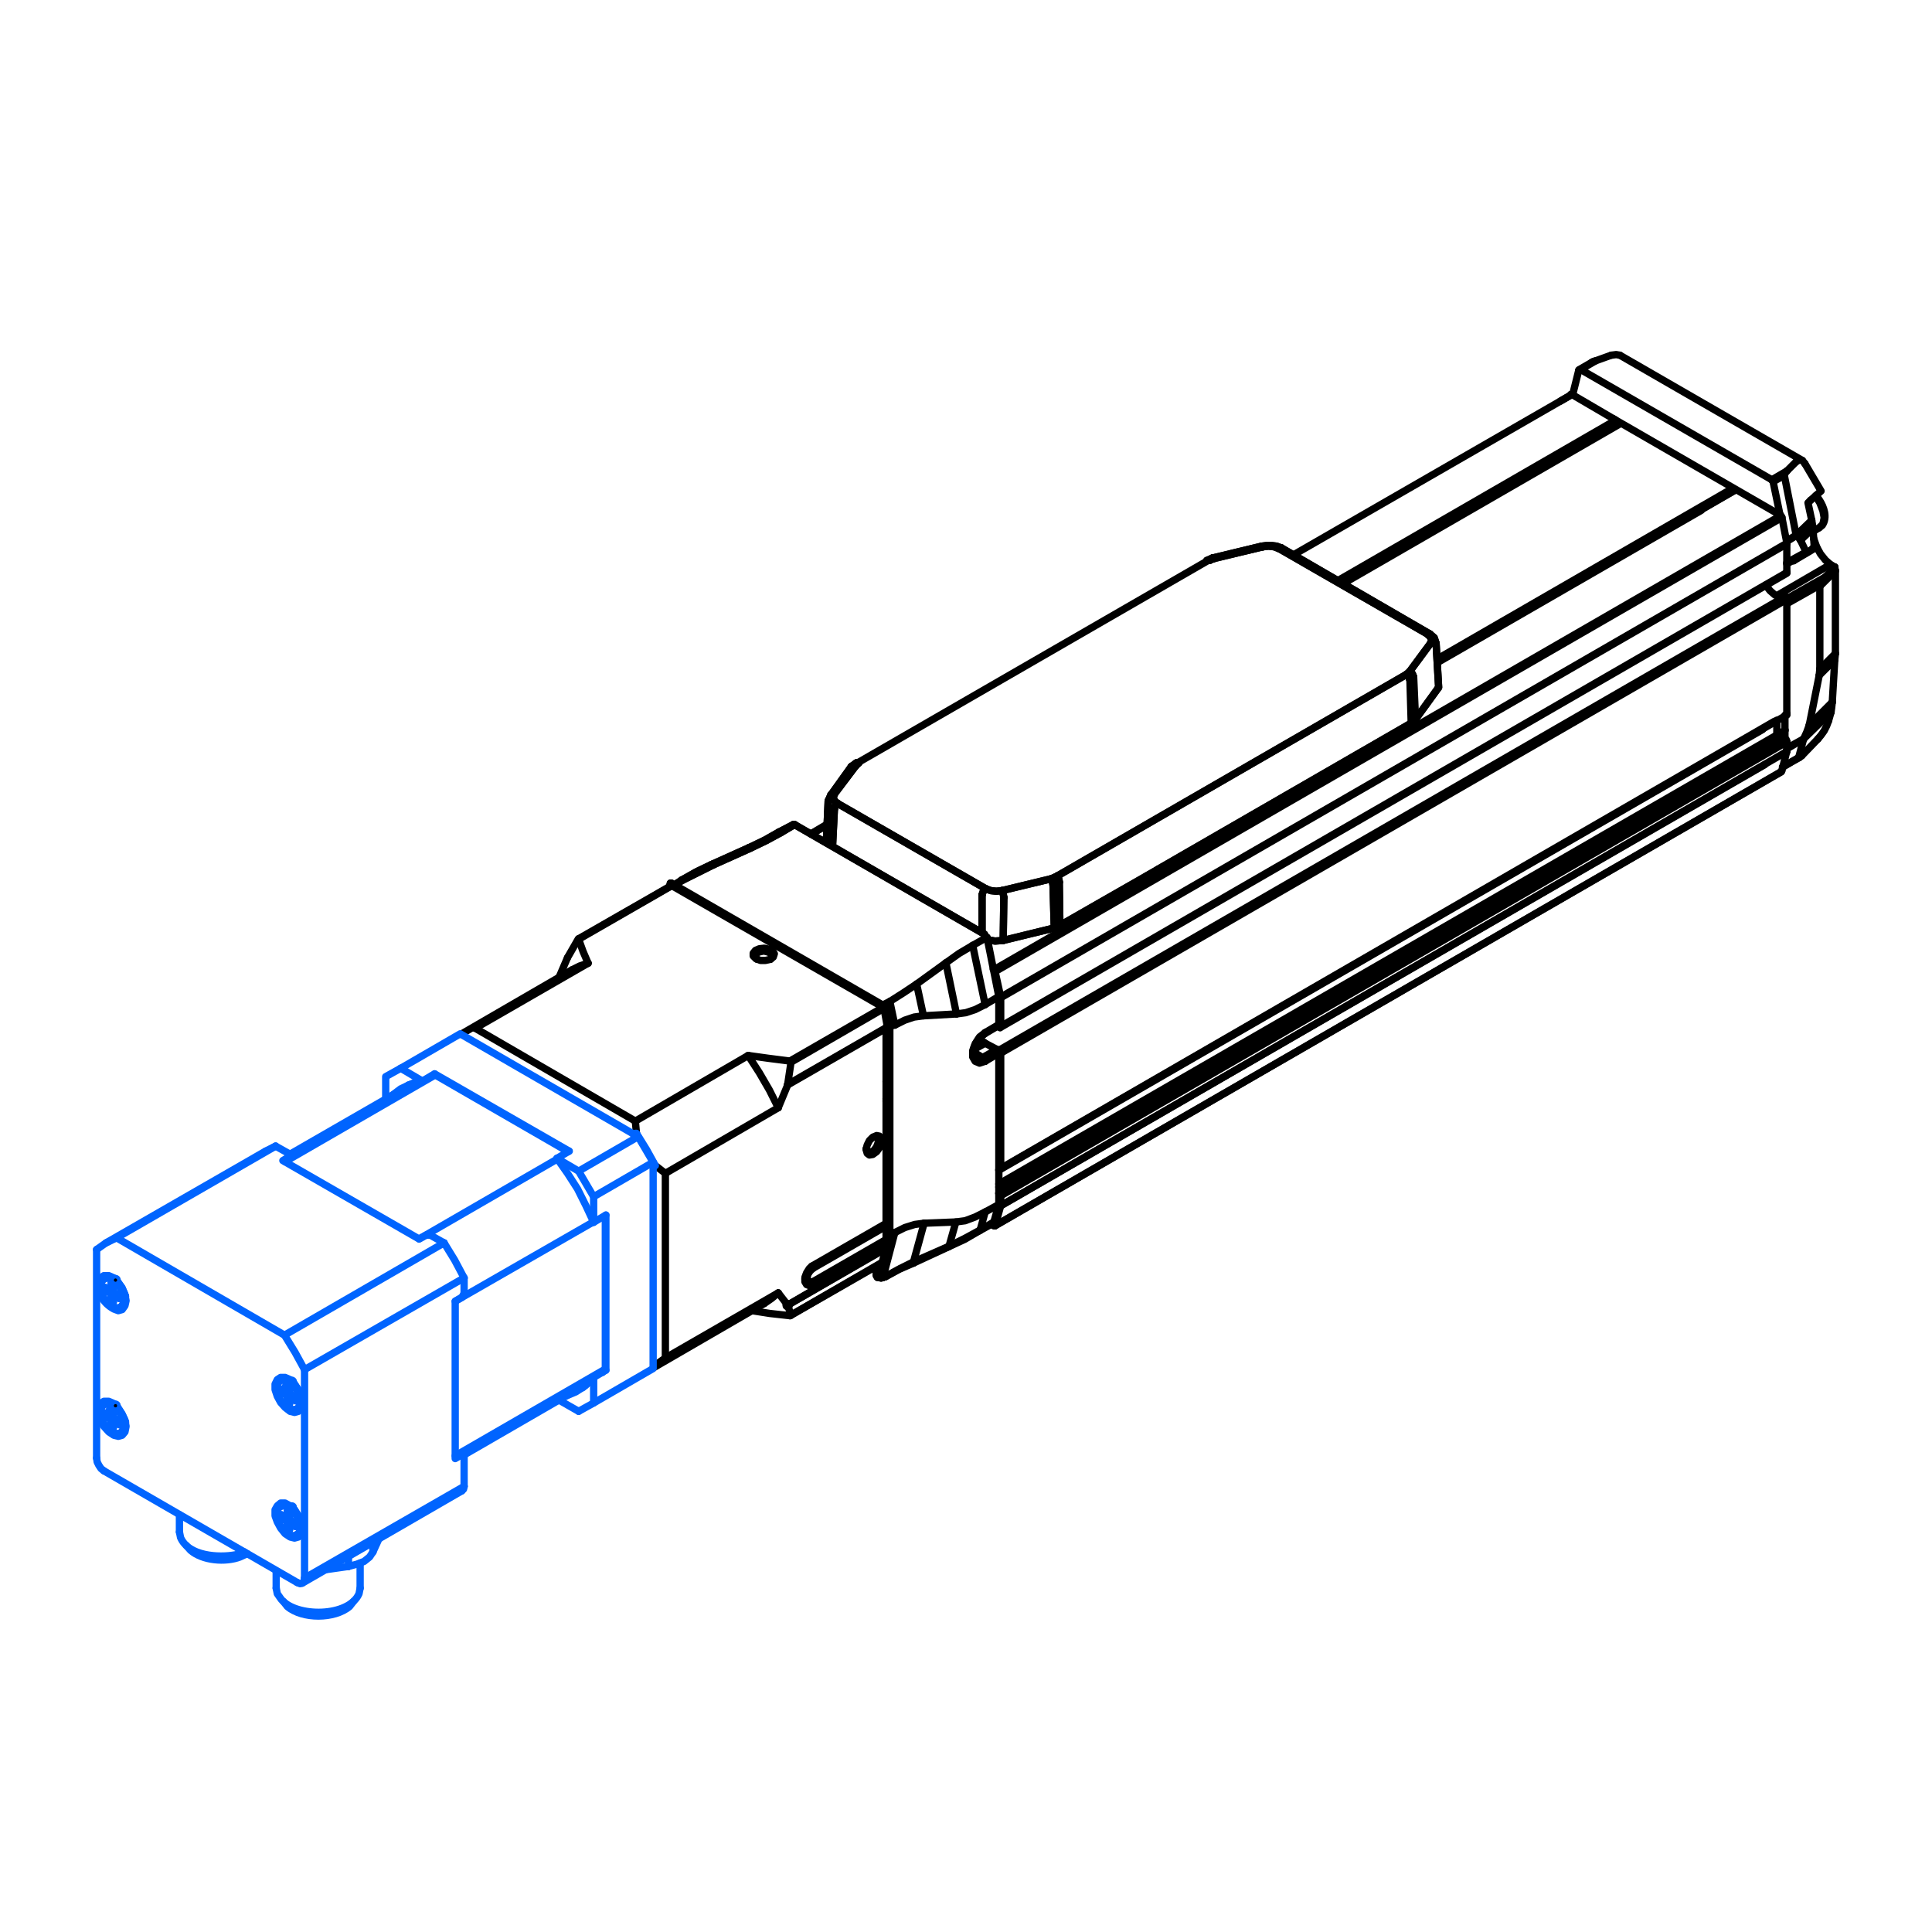 <?xml version="1.0" encoding="UTF-8"?>
<!DOCTYPE svg PUBLIC "-//W3C//DTD SVG 1.1//EN" "http://www.w3.org/Graphics/SVG/1.1/DTD/svg11.dtd">
<!-- Creator: CorelDRAW 2017 -->
<svg xmlns="http://www.w3.org/2000/svg" xml:space="preserve" width="400px" height="400px" version="1.1" style="shape-rendering:geometricPrecision; text-rendering:geometricPrecision; image-rendering:optimizeQuality; fill-rule:evenodd; clip-rule:evenodd"
viewBox="0 0 400000 400000"
 xmlns:xlink="http://www.w3.org/1999/xlink">
 <defs>
  <style type="text/css">
   <![CDATA[
    .str1 {stroke:black;stroke-width:1512}
    .str3 {stroke:#0064FF;stroke-width:1512}
    .str0 {stroke:black;stroke-width:1512;stroke-linecap:round;stroke-linejoin:round}
    .str2 {stroke:#0064FF;stroke-width:1512;stroke-linecap:round;stroke-linejoin:round}
    .str4 {stroke:#1469B9;stroke-width:1512;stroke-linecap:round;stroke-linejoin:round}
    .fil0 {fill:none}
    .fil1 {fill:none;fill-rule:nonzero}
    .fil2 {fill:black;fill-rule:nonzero}
   ]]>
  </style>
 </defs>
 <g id="Layer_x0020_1">
  <rect class="fil0" x="-1" y="-3" width="400002" height="400000"/>
  <line class="fil1 str0" x1="135225" y1="283220" x2="158247" y2= "269867" />
  <line class="fil1 str0" x1="95397" y1="214154" x2="118419" y2= "200801" />
  <polyline class="fil1 str0" points="135686,282644 137758,281147 137758,242931 135686,241320 "/>
  <line class="fil1 str0" x1="131772" y1="234643" x2="131542" y2= "232111" />
  <polygon class="fil1 str0" points="182997,208630 183113,208284 139025,182845 138795,183191 "/>
  <polygon class="fil1 str0" points="183688,212429 184149,212429 183343,208630 182997,208630 "/>
  <polyline class="fil1 str0" points="183688,224055 184149,224055 184149,212429 183688,212429 183688,224055 183918,224170 "/>
  <line class="fil1 str0" x1="183688" y1="224055" x2="183458" y2= "223940" />
  <polyline class="fil1 str0" points="183458,227969 183688,228083 183918,227738 183458,227508 "/>
  <polygon class="fil1 str0" points="183688,253063 184149,253063 184149,228083 183688,228083 "/>
  <polyline class="fil1 str0" points="184034,253178 183688,253063 183458,253178 "/>
  <line class="fil1 str0" x1="183458" y1="253523" x2="184034" y2= "253178" />
  <polyline class="fil1 str0" points="183458,257092 183688,257207 183918,256747 183458,256631 "/>
  <polygon class="fil1 str0" points="183688,258588 184149,258588 184149,257207 183688,257207 "/>
  <polyline class="fil1 str0" points="182997,261466 183343,261581 184149,258704 183688,258588 182997,261466 183113,261581 "/>
  <line class="fil1 str0" x1="182997" y1="261466" x2="182652" y2= "261351" />
  <polyline class="fil1 str0" points="138795,183191 138795,182845 138564,183536 "/>
  <line class="fil1 str0" x1="138680" y1="183536" x2="138795" y2= "183191" />
  <line class="fil1 str0" x1="183342" y1="208630" x2="183112" y2= "208284" />
  <circle class="fil2 str1" cx="184148" cy="212428" r="345"/>
  <polyline class="fil1 str0" points="183917,224170 184032,224170 184148,224055 "/>
  <polyline class="fil1 str0" points="184148,228083 184032,227853 183917,227738 "/>
  <line class="fil1 str0" x1="184032" y1="253178" x2="184148" y2= "253063" />
  <polyline class="fil1 str0" points="184148,257207 184032,256977 183917,256747 "/>
  <line class="fil1 str0" x1="184148" y1="258704" x2="184148" y2= "258588" />
  <line class="fil1 str0" x1="183112" y1="261581" x2="183342" y2= "261581" />
  <line class="fil1 str0" x1="139024" y1="182845" x2="138793" y2= "182845" />
  <line class="fil1 str2" x1="21841" y1="267106" x2="21726" y2= "267106" />
  <line class="fil1 str2" x1="21841" y1="267106" x2="21841" y2= "266645" />
  <line class="fil1 str2" x1="21726" y1="266530" x2="21726" y2= "267106" />
  <line class="fil1 str2" x1="21841" y1="267106" x2="22532" y2= "266991" />
  <line class="fil1 str2" x1="23453" y1="269407" x2="22993" y2= "269177" />
  <line class="fil1 str2" x1="22993" y1="269292" x2="22993" y2= "269177" />
  <line class="fil1 str2" x1="22993" y1="269292" x2="23453" y2= "269638" />
  <line class="fil1 str2" x1="23453" y1="268717" x2="22993" y2= "269177" />
  <line class="fil1 str2" x1="24720" y1="268832" x2="24720" y2= "268256" />
  <line class="fil1 str2" x1="22993" y1="265839" x2="22993" y2= "265724" />
  <line class="fil1 str2" x1="23453" y1="266070" x2="22993" y2= "265724" />
  <polyline class="fil1 str2" points="23684,268256 23568,268256 23453,268371 "/>
  <line class="fil1 str2" x1="23684" y1="268256" x2="24144" y2= "267911" />
  <line class="fil1 str2" x1="22763" y1="267680" x2="23453" y2= "267220" />
  <polyline class="fil1 str2" points="22993,268026 22878,267911 22763,267680 "/>
  <line class="fil1 str2" x1="22993" y1="268026" x2="23684" y2= "267680" />
  <line class="fil1 str2" x1="22993" y1="266990" x2="23453" y2= "266759" />
  <polyline class="fil1 str2" points="22763,267105 22878,267105 22993,266990 "/>
  <line class="fil1 str2" x1="23453" y1="266069" x2="23453" y2= "267335" />
  <line class="fil1 str2" x1="24720" y1="268831" x2="23684" y2= "268255" />
  <line class="fil1 str2" x1="21727" y1="266529" x2="22763" y2= "267105" />
  <line class="fil1 str2" x1="22994" y1="269292" x2="22994" y2= "268025" />
  <polyline class="fil1 str2" points="23454,267335 23569,267565 23684,267680 "/>
  <line class="fil1 str2" x1="24720" y1="268255" x2="23684" y2= "267680" />
  <line class="fil1 str2" x1="23454" y1="269637" x2="23454" y2= "268371" />
  <line class="fil1 str2" x1="22994" y1="265723" x2="22994" y2= "266990" />
  <line class="fil1 str2" x1="21727" y1="267105" x2="22763" y2= "267680" />
  <polyline class="fil1 str2" points="21842,264573 22533,264458 23454,264803 24374,265494 25180,266530 25756,267796 25871,268947 25756,269868 25180,270444 "/>
  <polygon class="fil1 str2" points="23224,270444 22303,269753 21496,268717 21037,267451 20807,266300 21037,265379 21496,264803 22303,264573 23224,264918 24145,265609 24951,266760 25411,267911 25641,269062 25411,270098 24951,270674 24145,270789 "/>
  <line class="fil1 str2" x1="24720" y1="268257" x2="24720" y2= "268832" />
  <line class="fil1 str2" x1="22994" y1="265840" x2="23454" y2= "266185" />
  <line class="fil1 str2" x1="23569" y1="268257" x2="24030" y2= "267911" />
  <line class="fil1 str2" x1="22878" y1="267106" x2="23454" y2= "266875" />
  <line class="fil1 str2" x1="25871" y1="268142" x2="25871" y2= "268948" />
  <line class="fil1 str2" x1="24259" y1="265149" x2="23453" y2= "264803" />
  <line class="fil1 str2" x1="21496" y1="264803" x2="21842" y2= "264573" />
  <line class="fil1 str2" x1="24950" y1="270674" x2="25180" y2= "270444" />
  <line class="fil1 str2" x1="21842" y1="293235" x2="21727" y2= "293120" />
  <line class="fil1 str2" x1="21842" y1="293235" x2="21842" y2= "292660" />
  <line class="fil1 str2" x1="21727" y1="292545" x2="21727" y2= "293120" />
  <line class="fil1 str2" x1="21842" y1="293235" x2="22533" y2= "293005" />
  <line class="fil1 str2" x1="23454" y1="295538" x2="22994" y2= "295192" />
  <line class="fil1 str2" x1="22994" y1="295307" x2="22994" y2= "295192" />
  <line class="fil1 str2" x1="22994" y1="295307" x2="23454" y2= "295652" />
  <line class="fil1 str2" x1="23454" y1="294731" x2="22994" y2= "295192" />
  <line class="fil1 str2" x1="24720" y1="294962" x2="24720" y2= "294847" />
  <line class="fil1 str2" x1="24720" y1="294962" x2="24720" y2= "294271" />
  <circle class="fil2 str3" cx="22993" cy="291854" r="345"/>
  <line class="fil1 str2" x1="23454" y1="292084" x2="22994" y2= "291854" />
  <polyline class="fil1 str2" points="23684,294271 23569,294271 23454,294386 "/>
  <line class="fil1 str2" x1="23684" y1="294271" x2="24145" y2= "293926" />
  <line class="fil1 str2" x1="22763" y1="293811" x2="23454" y2= "293350" />
  <polyline class="fil1 str2" points="22994,294156 22878,293926 22763,293811 "/>
  <line class="fil1 str2" x1="22994" y1="294156" x2="23684" y2= "293695" />
  <line class="fil1 str2" x1="22994" y1="293120" x2="23454" y2= "292774" />
  <polyline class="fil1 str2" points="22763,293235 22878,293235 22994,293120 "/>
  <line class="fil1 str2" x1="23454" y1="292083" x2="23454" y2= "293350" />
  <line class="fil1 str2" x1="24720" y1="294961" x2="23684" y2= "294271" />
  <line class="fil1 str2" x1="21728" y1="292544" x2="22764" y2= "293235" />
  <line class="fil1 str2" x1="22994" y1="295307" x2="22994" y2= "294155" />
  <polyline class="fil1 str2" points="23455,293350 23570,293580 23685,293695 "/>
  <line class="fil1 str2" x1="24721" y1="294271" x2="23685" y2= "293695" />
  <line class="fil1 str2" x1="23455" y1="295652" x2="23455" y2= "294386" />
  <line class="fil1 str2" x1="22994" y1="291853" x2="22994" y2= "293120" />
  <line class="fil1 str2" x1="21728" y1="293120" x2="22764" y2= "293811" />
  <polyline class="fil1 str2" points="21843,290587 22534,290473 23455,290818 24375,291509 25181,292660 25756,293811 25872,294962 25756,295998 25181,296573 "/>
  <polygon class="fil1 str2" points="23224,296573 22303,295767 21497,294731 21038,293580 20807,292314 21038,291393 21497,290817 22303,290587 23224,290932 24145,291738 24951,292774 25411,293926 25641,295191 25411,296112 24951,296688 24145,296803 "/>
  <line class="fil1 str2" x1="24721" y1="294271" x2="24721" y2= "294847" />
  <line class="fil1 str2" x1="22994" y1="291854" x2="23455" y2= "292199" />
  <line class="fil1 str2" x1="23570" y1="294271" x2="24030" y2= "293926" />
  <line class="fil1 str2" x1="22879" y1="293235" x2="23455" y2= "292890" />
  <line class="fil1 str2" x1="25872" y1="294156" x2="25872" y2= "294962" />
  <line class="fil1 str2" x1="24260" y1="291163" x2="23454" y2= "290818" />
  <line class="fil1 str2" x1="21497" y1="290818" x2="21843" y2= "290587" />
  <line class="fil1 str2" x1="24951" y1="296688" x2="25181" y2= "296573" />
  <polyline class="fil1 str2" points="79858,227622 79858,222902 82966,221176 "/>
  <polyline class="fil1 str2" points="81125,226816 82967,225434 85154,224399 87456,223823 "/>
  <line class="fil1 str2" x1="82967" y1="221175" x2="87456" y2= "223822" />
  <polyline class="fil1 str2" points="122911,285177 122911,290473 119803,292199 "/>
  <polyline class="fil1 str2" points="122911,285177 121184,286904 119227,288170 117040,289091 "/>
  <line class="fil1 str2" x1="119803" y1="292199" x2="115774" y2= "289897" />
  <line class="fil1 str2" x1="122911" y1="253061" x2="125443" y2= "251565" />
  <polyline class="fil1 str2" points="115314,239823 117500,242931 119573,246154 121299,249607 122911,253061 "/>
  <line class="fil1 str2" x1="117846" y1="238326" x2="115314" y2= "239823" />
  <line class="fil1 str2" x1="87456" y1="223822" x2="89989" y2= "222326" />
  <line class="fil1 str2" x1="84578" y1="224630" x2="83657" y2= "225321" />
  <line class="fil1 str2" x1="125442" y1="283682" x2="122909" y2= "285179" />
  <line class="fil1 str2" x1="119686" y1="287711" x2="120722" y2= "287251" />
  <line class="fil1 str2" x1="125442" y1="251566" x2="125442" y2= "283682" />
  <line class="fil1 str2" x1="89987" y1="222328" x2="117844" y2= "238328" />
  <polyline class="fil1 str2" points="125326,251681 125326,283451 124751,284142 "/>
  <polyline class="fil1 str2" points="89297,222788 90103,222557 117614,238443 "/>
  <polyline class="fil1 str2" points="115312,239824 119801,242472 122909,247767 122909,253062 "/>
  <polyline class="fil1 str2" points="122909,247767 135226,240630 132118,235335 119801,242472 "/>
  <polyline class="fil1 str2" points="82965,221176 95282,214040 132117,235335 "/>
  <polyline class="fil1 str2" points="135226,240630 135226,283336 122909,290473 "/>
  <line class="fil1 str2" x1="125326" y1="283451" x2="94247" y2= "301409" />
  <line class="fil1 str2" x1="122909" y1="252947" x2="94247" y2= "269408" />
  <line class="fil1 str2" x1="115427" y1="239939" x2="86764" y2= "256515" />
  <line class="fil1 str2" x1="90103" y1="222557" x2="59023" y2= "240514" />
  <line class="fil1 str2" x1="85729" y1="224169" x2="59944" y2= "239018" />
  <line class="fil1 str2" x1="121644" y1="286444" x2="95974" y2= "301293" />
  <line class="fil1 str2" x1="63052" y1="283567" x2="63052" y2= "326733" />
  <polyline class="fil1 str2" points="58908,276430 61095,279998 63052,283567 "/>
  <line class="fil1 str2" x1="24145" y1="256285" x2="58908" y2= "276430" />
  <polyline class="fil1 str2" points="20001,258703 21957,257321 24145,256285 "/>
  <line class="fil1 str2" x1="20001" y1="301869" x2="20001" y2= "258703" />
  <polyline class="fil1 str2" points="21497,304516 20922,304056 20461,303365 20116,302674 20001,301869 "/>
  <line class="fil1 str2" x1="61556" y1="327654" x2="21497" y2= "304516" />
  <polyline class="fil1 str2" points="63053,326733 62938,327423 62592,327769 62132,327884 61556,327654 "/>
  <path class="fil1 str2" d="M26102 269292l-230 1036 -576 807 -806 229 -920 -345c-2121,-1155 -3325,-3087 -3109,-5525l346 -921 690 -461 1037 0 1036 461 920 921 806 1151 576 1381 230 1266z"/>
  <polygon class="fil1 str2" points="62592,290358 62362,291509 61786,292200 60980,292430 60060,292200 59024,291394 58103,290358 57412,289092 56952,287710 56952,286559 57412,285638 58103,285178 59024,285178 60060,285638 60980,286559 61786,287826 62362,289092 "/>
  <polygon class="fil1 str2" points="62592,316488 62362,317524 61786,318215 60980,318444 60060,318215 59024,317524 58103,316373 57412,315106 56952,313841 56952,312574 57412,311768 58103,311192 59024,311192 60060,311768 60980,312574 61786,313841 62362,315106 "/>
  <polygon class="fil1 str2" points="26102,295307 25872,296459 25296,297149 24490,297379 23570,297149 22534,296459 21497,295307 20807,294041 20461,292775 20461,291509 20807,290587 21497,290127 22534,290127 23570,290587 24490,291509 25296,292775 25872,294041 "/>
  <line class="fil1 str2" x1="25872" y1="294501" x2="25987" y2= "294386" />
  <line class="fil1 str2" x1="24030" y1="291048" x2="23915" y2= "291048" />
  <line class="fil1 str2" x1="62361" y1="315567" x2="62476" y2= "315452" />
  <line class="fil1 str2" x1="60519" y1="312113" x2="60404" y2= "312113" />
  <line class="fil1 str2" x1="62361" y1="289552" x2="62476" y2= "289437" />
  <line class="fil1 str2" x1="60519" y1="286099" x2="60404" y2= "286099" />
  <line class="fil1 str2" x1="25871" y1="268487" x2="25986" y2= "268372" />
  <line class="fil1 str2" x1="24029" y1="265034" x2="23914" y2= "265034" />
  <line class="fil1 str2" x1="96089" y1="264573" x2="63052" y2= "283567" />
  <line class="fil1 str2" x1="91945" y1="257322" x2="58907" y2= "276430" />
  <line class="fil1 str2" x1="96089" y1="307740" x2="63052" y2= "326733" />
  <line class="fil1 str2" x1="57066" y1="237292" x2="24144" y2= "256285" />
  <line class="fil1 str2" x1="95628" y1="308661" x2="62591" y2= "327769" />
  <line class="fil1 str2" x1="54994" y1="238328" x2="21956" y2= "257322" />
  <polyline class="fil1 str2" points="96088,264573 94131,260890 91944,257322 "/>
  <line class="fil1 str2" x1="96088" y1="307740" x2="96088" y2= "301409" />
  <line class="fil1 str2" x1="95627" y1="301179" x2="96088" y2= "301409" />
  <polyline class="fil1 str2" points="95627,268602 94246,269408 94246,301984 95627,301179 "/>
  <line class="fil1 str2" x1="96088" y1="267796" x2="95627" y2= "268602" />
  <line class="fil1 str2" x1="96088" y1="267796" x2="96088" y2= "264573" />
  <polyline class="fil1 str2" points="95627,308661 95973,308316 96088,307740 "/>
  <line class="fil1 str2" x1="57065" y1="237292" x2="54994" y2= "238328" />
  <line class="fil1 str2" x1="91944" y1="257322" x2="89066" y2= "255710" />
  <line class="fil1 str2" x1="88260" y1="255710" x2="89066" y2= "255710" />
  <polyline class="fil1 str2" points="60058,239364 58562,240285 86764,256515 88260,255710 "/>
  <line class="fil1 str2" x1="59943" y1="238903" x2="60058" y2= "239364" />
  <line class="fil1 str2" x1="59943" y1="238903" x2="57065" y2= "237292" />
  <circle class="fil2 str3" cx="23913" cy="265033" r="345"/>
  <line class="fil1 str2" x1="25871" y1="268371" x2="25985" y2= "268371" />
  <circle class="fil2 str3" cx="60404" cy="286098" r="345"/>
  <line class="fil1 str2" x1="62360" y1="289436" x2="62475" y2= "289551" />
  <circle class="fil2 str3" cx="60404" cy="312113" r="345"/>
  <line class="fil1 str2" x1="62360" y1="315566" x2="62475" y2= "315566" />
  <circle class="fil2 str3" cx="23913" cy="291047" r="345"/>
  <line class="fil1 str2" x1="25871" y1="294501" x2="25985" y2= "294501" />
  <path class="fil1 str2" d="M37151 317178l230 1151c1648,3852 7870,4237 11396,3568l1842 -576"/>
  <path class="fil1 str2" d="M38533 319940l921 1036c2481,2166 7236,2532 10244,1381l1497 -690"/>
  <line class="fil1 str2" x1="37151" y1="313609" x2="37151" y2= "317178" />
  <line class="fil1 str2" x1="77210" y1="321321" x2="78476" y2= "318559" />
  <polyline class="fil1 str2" points="72145,324314 73872,323854 75368,323278 76519,322357 77210,321321 "/>
  <line class="fil1 str2" x1="67310" y1="325005" x2="72145" y2= "324314" />
  <line class="fil1 str2" x1="72145" y1="322243" x2="72145" y2= "324315" />
  <line class="fil1 str2" x1="77210" y1="321321" x2="77210" y2= "319365" />
  <path class="fil1 str2" d="M57181 328803l230 1152 806 1151c3097,3801 13990,3754 16115,-1151l231 -1152"/>
  <path class="fil1 str2" d="M58677 331566l806 1036c3104,2658 9801,2631 12892,0l806 -1036"/>
  <line class="fil1 str2" x1="74563" y1="323624" x2="74563" y2= "328803" />
  <line class="fil1 str2" x1="57181" y1="325235" x2="57181" y2= "328803" />
  <polyline class="fil1 str2" points="58332,311767 59023,311537 60059,311882 60979,312573 61670,313724 62245,314875 62361,316026 62245,317062 61670,317637 "/>
  <polygon class="fil1 str2" points="59713,317637 58792,316831 57986,315795 57527,314645 57296,313378 57527,312457 57986,311881 58792,311767 59713,311997 60634,312802 61440,313839 62015,314990 62131,316256 62015,317177 61440,317752 60634,317983 "/>
  <polyline class="fil1 str2" points="58217,313609 59253,314299 59368,314299 59483,314184 "/>
  <line class="fil1 str2" x1="59483" y1="312918" x2="59483" y2= "314184" />
  <line class="fil1 str2" x1="59944" y1="313263" x2="59483" y2= "312918" />
  <polyline class="fil1 str2" points="59944,313263 59944,314414 60059,314645 60174,314760 "/>
  <line class="fil1 str2" x1="61210" y1="315450" x2="60174" y2= "314759" />
  <line class="fil1 str2" x1="61210" y1="316026" x2="61210" y2= "315450" />
  <polyline class="fil1 str2" points="61210,316026 60174,315335 60059,315335 59944,315450 "/>
  <line class="fil1 str2" x1="59944" y1="316716" x2="59944" y2= "315450" />
  <line class="fil1 str2" x1="59483" y1="316486" x2="59944" y2= "316716" />
  <polyline class="fil1 str2" points="59483,316486 59483,315219 59368,314989 59253,314874 "/>
  <line class="fil1 str2" x1="58217" y1="314299" x2="59253" y2= "314875" />
  <line class="fil1 str2" x1="58217" y1="313609" x2="58217" y2= "314299" />
  <line class="fil1 str2" x1="59253" y1="314875" x2="59944" y2= "314414" />
  <line class="fil1 str2" x1="58332" y1="314299" x2="59023" y2= "314069" />
  <line class="fil1 str2" x1="58332" y1="314299" x2="58217" y2= "314299" />
  <line class="fil1 str2" x1="59483" y1="314184" x2="59944" y2= "313954" />
  <line class="fil1 str2" x1="59483" y1="313033" x2="59483" y2= "312918" />
  <line class="fil1 str2" x1="59944" y1="315795" x2="59483" y2= "316256" />
  <line class="fil1 str2" x1="59483" y1="315219" x2="60289" y2= "314874" />
  <line class="fil1 str2" x1="59483" y1="316486" x2="59483" y2= "316256" />
  <line class="fil1 str2" x1="60174" y1="315335" x2="60634" y2= "315105" />
  <line class="fil1 str2" x1="61210" y1="316026" x2="61210" y2= "315910" />
  <line class="fil1 str2" x1="59944" y1="316601" x2="59483" y2= "316256" />
  <line class="fil1 str2" x1="58332" y1="314299" x2="58332" y2= "313723" />
  <line class="fil1 str2" x1="57986" y1="311882" x2="58332" y2= "311767" />
  <line class="fil1 str2" x1="61440" y1="317752" x2="61670" y2= "317637" />
  <line class="fil1 str2" x1="62361" y1="315220" x2="62361" y2= "316026" />
  <line class="fil1 str2" x1="60749" y1="312342" x2="60058" y2= "311882" />
  <line class="fil1 str2" x1="59367" y1="314300" x2="59943" y2= "314069" />
  <line class="fil1 str2" x1="60058" y1="315336" x2="60519" y2= "314990" />
  <line class="fil1 str2" x1="59483" y1="313034" x2="59943" y2= "313264" />
  <line class="fil1 str2" x1="61210" y1="315336" x2="61210" y2= "315911" />
  <polyline class="fil1 str2" points="58332,285637 59023,285523 60059,285868 60979,286558 61670,287594 62245,288861 62361,290012 62245,290933 61670,291623 "/>
  <polygon class="fil1 str2" points="59713,291508 58792,290817 57986,289781 57527,288515 57296,287364 57527,286443 57986,285867 58792,285637 59713,285982 60634,286788 61440,287825 62015,288976 62131,290126 62015,291162 61440,291738 60634,291853 "/>
  <polyline class="fil1 str2" points="58217,287594 59253,288170 59368,288170 59483,288055 "/>
  <line class="fil1 str2" x1="59483" y1="286904" x2="59483" y2= "288055" />
  <line class="fil1 str2" x1="59944" y1="287134" x2="59483" y2= "286904" />
  <polyline class="fil1 str2" points="59944,287134 59944,288400 60059,288630 60174,288745 "/>
  <line class="fil1 str2" x1="61210" y1="289321" x2="60174" y2= "288745" />
  <line class="fil1 str2" x1="61210" y1="290011" x2="61210" y2= "289321" />
  <polyline class="fil1 str2" points="61210,290011 60174,289321 60059,289321 59944,289435 "/>
  <line class="fil1 str2" x1="59944" y1="290702" x2="59944" y2= "289435" />
  <line class="fil1 str2" x1="59483" y1="290357" x2="59944" y2= "290702" />
  <polyline class="fil1 str2" points="59483,290357 59483,289090 59253,288860 "/>
  <line class="fil1 str2" x1="58217" y1="288170" x2="59253" y2= "288861" />
  <line class="fil1 str2" x1="58217" y1="287594" x2="58217" y2= "288170" />
  <line class="fil1 str2" x1="59253" y1="288861" x2="59944" y2= "288285" />
  <line class="fil1 str2" x1="58332" y1="288170" x2="59023" y2= "288055" />
  <line class="fil1 str2" x1="58332" y1="288170" x2="58217" y2= "288170" />
  <line class="fil1 str2" x1="59483" y1="288055" x2="59944" y2= "287825" />
  <circle class="fil2 str3" cx="59483" cy="286903" r="345"/>
  <line class="fil1 str2" x1="59944" y1="289781" x2="59483" y2= "290242" />
  <line class="fil1 str2" x1="59483" y1="289090" x2="60289" y2= "288745" />
  <line class="fil1 str2" x1="59483" y1="290357" x2="59483" y2= "290242" />
  <line class="fil1 str2" x1="60174" y1="289321" x2="60634" y2= "288975" />
  <line class="fil1 str2" x1="61210" y1="290011" x2="61210" y2= "289896" />
  <line class="fil1 str2" x1="59944" y1="290472" x2="59483" y2= "290242" />
  <line class="fil1 str2" x1="58332" y1="288170" x2="58332" y2= "287709" />
  <line class="fil1 str2" x1="57986" y1="285868" x2="58332" y2= "285637" />
  <line class="fil1 str2" x1="61440" y1="291738" x2="61670" y2= "291623" />
  <line class="fil1 str2" x1="62361" y1="289206" x2="62361" y2= "290012" />
  <line class="fil1 str2" x1="60749" y1="286213" x2="60058" y2= "285868" />
  <line class="fil1 str2" x1="59367" y1="288285" x2="59943" y2= "287940" />
  <line class="fil1 str2" x1="60058" y1="289321" x2="60519" y2= "288976" />
  <line class="fil1 str2" x1="59483" y1="286904" x2="59943" y2= "287249" />
  <line class="fil1 str2" x1="61210" y1="289321" x2="61210" y2= "289897" />
  <circle class="fil2 str3" cx="131542" cy="234989" r="345"/>
  <line class="fil1 str4" x1="135226" y1="241320" x2="135226" y2= "241435" />
  <polyline class="fil1 str2" points="135226,241435 135686,241320 133844,237982 131772,234644 131542,234989 "/>
  <line class="fil1 str0" x1="131542" y1="232111" x2="98391" y2= "212887" />
  <polyline class="fil1 str0" points="161125,267680 159744,268831 158248,269867 "/>
  <line class="fil1 str0" x1="137758" y1="281148" x2="161125" y2= "267680" />
  <polyline class="fil1 str0" points="163543,272400 159398,271939 155715,271364 "/>
  <line class="fil1 str0" x1="161125" y1="229348" x2="137758" y2= "242931" />
  <polyline class="fil1 str0" points="154910,218528 157212,222096 159284,225665 161125,229348 "/>
  <line class="fil1 str0" x1="131542" y1="232111" x2="154910" y2= "218528" />
  <line class="fil1 str0" x1="161125" y1="267680" x2="163082" y2= "270212" />
  <line class="fil1 str0" x1="163082" y1="224629" x2="161125" y2= "229348" />
  <line class="fil1 str0" x1="115771" y1="202297" x2="117498" y2= "198268" />
  <line class="fil1 str0" x1="121757" y1="199419" x2="98389" y2= "212888" />
  <polyline class="fil1 str0" points="118419,200801 120030,199995 121757,199419 "/>
  <polyline class="fil1 str0" points="154909,218528 159053,219104 163543,219679 "/>
  <polyline class="fil1 str0" points="119800,194470 120721,197002 121757,199419 "/>
  <polyline class="fil1 str0" points="163543,272400 163658,272400 163773,272284 163082,270213 "/>
  <polyline class="fil1 str0" points="163543,219679 163773,219909 163082,224514 "/>
  <polyline class="fil1 str0" points="119800,194470 119800,194355 119685,194470 117498,198268 "/>
  <circle class="fil2 str1" cx="163082" cy="270213" r="345"/>
  <line class="fil1 str0" x1="163082" y1="224629" x2="163082" y2= "224514" />
  <polygon class="fil1 str0" points="179312,237982 179543,238788 180003,239134 180694,239018 181499,238443 182074,237637 182420,236601 182420,235796 182074,235220 181499,235105 180694,235450 180003,236140 179543,237061 "/>
  <polygon class="fil1 str0" points="156520,198499 157441,198845 158477,198845 159513,198614 160089,198154 160319,197463 159974,196888 159283,196542 158247,196312 157211,196427 156405,196772 155945,197348 155945,197924 "/>
  <polyline class="fil1 str0" points="156750,198614 156290,198039 156520,197463 157096,197118 158132,196888 159053,197118 159743,197463 159858,198039 159513,198614 "/>
  <polyline class="fil1 str0" points="180809,235449 181384,235334 181845,235795 181845,236485 181500,237406 180924,238212 180233,238557 179657,238442 179312,237866 "/>
  <line class="fil1 str0" x1="183456" y1="258356" x2="163081" y2= "270213" />
  <line class="fil1 str0" x1="183456" y1="212888" x2="163081" y2= "224629" />
  <line class="fil1 str0" x1="182535" y1="208744" x2="163542" y2= "219679" />
  <line class="fil1 str0" x1="138793" y1="183534" x2="119799" y2= "194470" />
  <line class="fil1 str0" x1="182650" y1="261349" x2="163772" y2= "272284" />
  <line class="fil1 str0" x1="183456" y1="258472" x2="163081" y2= "270213" />
  <line class="fil1 str0" x1="182652" y1="208975" x2="163774" y2= "219911" />
  <line class="fil1 str0" x1="183458" y1="212774" x2="163083" y2= "224515" />
  <line class="fil1 str0" x1="182652" y1="261466" x2="163774" y2= "272287" />
  <line class="fil1 str0" x1="138680" y1="183536" x2="119802" y2= "194356" />
  <line class="fil1 str0" x1="183457" y1="257207" x2="183457" y2= "258358" />
  <line class="fil1 str0" x1="183457" y1="212889" x2="183457" y2= "253293" />
  <line class="fil1 str0" x1="183457" y1="253409" x2="183457" y2= "256632" />
  <polyline class="fil1 str0" points="183457,258474 182652,261352 182652,261467 "/>
  <line class="fil1 str0" x1="183457" y1="256747" x2="183457" y2= "257208" />
  <line class="fil1 str0" x1="183457" y1="258359" x2="183457" y2= "258474" />
  <line class="fil1 str0" x1="183457" y1="212660" x2="183457" y2= "212890" />
  <line class="fil1 str0" x1="183457" y1="212775" x2="183457" y2= "212890" />
  <line class="fil1 str0" x1="182536" y1="208746" x2="182652" y2= "208861" />
  <line class="fil1 str0" x1="182536" y1="208746" x2="182652" y2= "208977" />
  <line class="fil1 str0" x1="138679" y1="183537" x2="138794" y2= "183537" />
  <polyline class="fil1 str0" points="183457,257208 168262,265956 167571,266186 166996,265956 166651,265381 166651,264460 166996,263538 167571,262618 168262,262043 183457,253294 "/>
  <line class="fil1 str0" x1="183457" y1="256747" x2="183457" y2= "256632" />
  <line class="fil1 str0" x1="183457" y1="253409" x2="183457" y2= "253294" />
  <line class="fil1 str0" x1="168032" y1="262157" x2="168262" y2= "262618" />
  <line class="fil1 str0" x1="183457" y1="253870" x2="168262" y2= "262618" />
  <line class="fil1 str0" x1="168032" y1="265496" x2="168262" y2= "265381" />
  <polyline class="fil1 str0" points="168262,262618 167687,263194 167226,263885 167111,264690 167226,265265 167687,265496 168262,265381 "/>
  <polyline class="fil1 str0" points="168032,265496 167341,265726 166881,265496 166651,264805 "/>
  <line class="fil1 str0" x1="168262" y1="265381" x2="183457" y2= "256632" />
  <line class="fil1 str0" x1="168032" y1="265496" x2="168262" y2= "265956" />
  <polyline class="fil1 str0" points="182813,264473 182297,264344 182168,263957 182168,263441 184231,255704 "/>
  <line class="fil1 str0" x1="206026" y1="253769" x2="205768" y2= "253769" />
  <polyline class="fil1 str0" points="206799,247063 207058,247192 207186,247579 "/>
  <line class="fil1 str0" x1="207186" y1="241905" x2="207058" y2= "242034" />
  <polyline class="fil1 str0" points="206670,217532 207058,217661 207186,218048 "/>
  <polyline class="fil1 str0" points="207186,212503 207058,212761 206670,212503 "/>
  <line class="fil1 str0" x1="207186" y1="206441" x2="207186" y2= "206571" />
  <line class="fil1 str0" x1="205768" y1="200768" x2="206026" y2= "201155" />
  <line class="fil1 str0" x1="368473" y1="106878" x2="205768" y2= "200768" />
  <line class="fil1 str0" x1="167984" y1="172655" x2="171208" y2= "170850" />
  <line class="fil1 str0" x1="206799" y1="242292" x2="364926" y2= "151037" />
  <line class="fil1 str0" x1="369605" y1="151175" x2="206799" y2= "245129" />
  <line class="fil1 str0" x1="206799" y1="245774" x2="368136" y2= "152679" />
  <line class="fil1 str0" x1="369535" y1="153109" x2="206799" y2= "247063" />
  <line class="fil1 str0" x1="207186" y1="247579" x2="369941" y2= "153614" />
  <line class="fil1 str0" x1="369941" y1="155595" x2="207186" y2= "249642" />
  <line class="fil1 str0" x1="367387" y1="149334" x2="207186" y2= "241905" />
  <line class="fil1 str0" x1="207058" y1="242034" x2="369941" y2= "148041" />
  <line class="fil1 str0" x1="207186" y1="218048" x2="369941" y2= "124083" />
  <line class="fil1 str0" x1="369038" y1="123837" x2="206670" y2= "217532" />
  <line class="fil1 str0" x1="369941" y1="118537" x2="207186" y2= "212503" />
  <line class="fil1 str0" x1="368781" y1="159769" x2="206026" y2= "253769" />
  <line class="fil1 str0" x1="207186" y1="249642" x2="365370" y2= "158316" />
  <line class="fil1 str0" x1="369717" y1="112605" x2="207186" y2= "206441" />
  <line class="fil1 str0" x1="207186" y1="206570" x2="369940" y2= "112605" />
  <line class="fil1 str0" x1="206026" y1="201154" x2="368909" y2= "107161" />
  <line class="fil1 str0" x1="207058" y1="212760" x2="369941" y2= "118686" />
  <line class="fil1 str0" x1="206026" y1="253768" x2="368781" y2= "159803" />
  <line class="fil1 str0" x1="267796" y1="114883" x2="325233" y2= "81796" />
  <line class="fil1 str0" x1="297585" y1="137191" x2="352253" y2= "105652" />
  <line class="fil1 str0" x1="277539" y1="120521" x2="334755" y2= "87474" />
  <line class="fil1 str0" x1="334280" y1="87124" x2="276952" y2= "120227" />
  <line class="fil1 str0" x1="359302" y1="101412" x2="297585" y2= "137062" />
  <line class="fil1 str0" x1="278125" y1="120814" x2="335409" y2= "87749" />
  <line class="fil1 str0" x1="359303" y1="101448" x2="297584" y2= "137062" />
  <line class="fil1 str0" x1="206798" y1="242162" x2="207056" y2= "242033" />
  <line class="fil1 str0" x1="205767" y1="253768" x2="205251" y2= "253510" />
  <polyline class="fil1 str0" points="207185,247578 207185,249642 206025,253768 "/>
  <line class="fil1 str0" x1="207185" y1="218048" x2="207185" y2= "241904" />
  <line class="fil1 str0" x1="207185" y1="206570" x2="207185" y2= "212502" />
  <line class="fil1 str0" x1="206025" y1="201154" x2="207185" y2= "206441" />
  <line class="fil1 str0" x1="205638" y1="200638" x2="205767" y2= "200767" />
  <line class="fil1 str0" x1="206669" y1="212373" x2="206669" y2= "212502" />
  <line class="fil1 str0" x1="205767" y1="252996" x2="202930" y2= "254672" />
  <polyline class="fil1 str0" points="189132,261249 186294,262667 183457,264215 182813,264473 "/>
  <line class="fil1 str0" x1="196482" y1="258025" x2="189132" y2= "261249" />
  <polyline class="fil1 str0" points="202930,254672 199835,256349 196482,258025 "/>
  <polyline class="fil1 str0" points="184231,212762 183200,207861 184231,207345 "/>
  <line class="fil1 str0" x1="201383" y1="195739" x2="204348" y2= "194063" />
  <polyline class="fil1 str0" points="195837,199350 198545,197416 201383,195739 "/>
  <line class="fil1 str0" x1="189776" y1="203735" x2="195837" y2= "199350" />
  <polyline class="fil1 str0" points="184231,207345 187068,205540 189776,203735 "/>
  <polyline class="fil1 str0" points="181394,263312 181394,264086 181652,264473 "/>
  <line class="fil1 str0" x1="140385" y1="182844" x2="141417" y2= "182199" />
  <polyline class="fil1 str0" points="141159,182199 141417,182199 147607,179104 147350,178975 "/>
  <line class="fil1 str0" x1="147607" y1="179104" x2="155344" y2= "175622" />
  <polyline class="fil1 str0" points="155087,175494 155344,175622 158568,174075 161663,172398 161277,172269 "/>
  <line class="fil1 str0" x1="164501" y1="170722" x2="164243" y2= "170722" />
  <line class="fil1 str0" x1="161664" y1="172398" x2="164501" y2= "170722" />
  <line class="fil1 str0" x1="184231" y1="255704" x2="184231" y2= "212762" />
  <line class="fil1 str0" x1="182813" y1="264473" x2="182426" y2= "264602" />
  <line class="fil1 str0" x1="183457" y1="264215" x2="183328" y2= "264344" />
  <line class="fil1 str0" x1="189132" y1="261249" x2="189132" y2= "261507" />
  <line class="fil1 str0" x1="196482" y1="258025" x2="196353" y2= "258154" />
  <line class="fil1 str0" x1="202930" y1="254672" x2="202801" y2= "254801" />
  <line class="fil1 str0" x1="205638" y1="253254" x2="205767" y2= "252996" />
  <line class="fil1 str0" x1="141160" y1="182199" x2="140128" y2= "182844" />
  <polyline class="fil1 str0" points="147350,178975 144126,180522 141160,182199 "/>
  <line class="fil1 str0" x1="155087" y1="175494" x2="147350" y2= "178975" />
  <polyline class="fil1 str0" points="161278,172269 158312,173946 155087,175494 "/>
  <line class="fil1 str0" x1="164243" y1="170722" x2="161278" y2= "172269" />
  <polyline class="fil1 str0" points="189133,261507 186167,262796 183330,264344 182427,264602 181653,264473 "/>
  <line class="fil1 str0" x1="196355" y1="258154" x2="189133" y2= "261507" />
  <polyline class="fil1 str0" points="202802,254801 199707,256607 196355,258154 "/>
  <line class="fil1 str0" x1="205639" y1="253254" x2="202802" y2= "254801" />
  <polyline class="fil1 str0" points="203963,250933 206799,249385 205768,252996 "/>
  <line class="fil1 str0" x1="203963" y1="250933" x2="202931" y2= "254672" />
  <line class="fil1 str0" x1="185264" y1="255188" x2="182814" y2= "264473" />
  <line class="fil1 str0" x1="191325" y1="253254" x2="189133" y2= "261249" />
  <polyline class="fil1 str0" points="185264,255188 187328,254156 189391,253511 191325,253254 "/>
  <line class="fil1 str0" x1="197902" y1="252996" x2="196484" y2= "258025" />
  <polyline class="fil1 str0" points="191325,253254 197902,252996 199836,252738 201900,251964 203963,250933 "/>
  <line class="fil1 str0" x1="184233" y1="207345" x2="185264" y2= "212246" />
  <line class="fil1 str0" x1="201384" y1="195739" x2="203963" y2= "207990" />
  <polyline class="fil1 str0" points="204350,194063 206799,206313 203963,207990 "/>
  <line class="fil1 str0" x1="195839" y1="199350" x2="198030" y2= "209925" />
  <polyline class="fil1 str0" points="203963,207990 201900,209022 199965,209667 198030,209925 "/>
  <line class="fil1 str0" x1="189777" y1="203735" x2="191196" y2= "210312" />
  <polyline class="fil1 str0" points="198030,209925 191196,210312 189262,210569 187328,211214 185264,212246 "/>
  <polyline class="fil1 str0" points="206413,217275 203447,218952 202673,219338 202029,219080 "/>
  <line class="fil1 str0" x1="206670" y1="212375" x2="206799" y2= "212117" />
  <polyline class="fil1 str0" points="206799,218049 206670,217662 206413,217275 "/>
  <line class="fil1 str0" x1="203963" y1="219725" x2="206799" y2= "218049" />
  <polyline class="fil1 str0" points="203963,213793 202802,214696 201900,216114 201384,217533 201384,218823 201900,219725 202802,220112 203963,219725 "/>
  <line class="fil1 str0" x1="206799" y1="212117" x2="203963" y2= "213793" />
  <line class="fil1 str0" x1="203834" y1="214051" x2="203963" y2= "213793" />
  <polyline class="fil1 str0" points="203447,218952 203834,219338 203963,219725 "/>
  <line class="fil1 str0" x1="203834" y1="214051" x2="206670" y2= "212375" />
  <path class="fil1 str0" d="M202029 219080l-258 -128c-849,-1231 336,-3609 1418,-4385l645 -516"/>
  <line class="fil1 str0" x1="203963" y1="215986" x2="206413" y2= "217275" />
  <line class="fil1 str0" x1="201642" y1="217275" x2="203963" y2= "215986" />
  <line class="fil1 str0" x1="203447" y1="218952" x2="201513" y2= "217791" />
  <polyline class="fil1 str0" points="203963,215986 203318,215470 202802,214953 "/>
  <line class="fil1 str0" x1="164502" y1="170722" x2="203834" y2= "193418" />
  <line class="fil1 str0" x1="206799" y1="206313" x2="206799" y2= "212117" />
  <line class="fil1 str0" x1="206799" y1="218049" x2="206799" y2= "249385" />
  <line class="fil1 str0" x1="297585" y1="136419" x2="358513" y2= "101237" />
  <line class="fil1 str0" x1="297585" y1="136548" x2="351090" y2= "105652" />
  <polyline class="fil1 str0" points="207444,184391 206284,184519 205124,184391 204092,184004 "/>
  <line class="fil1 str0" x1="217632" y1="181940" x2="207444" y2= "184391" />
  <line class="fil1 str0" x1="218535" y1="181553" x2="217632" y2= "181940" />
  <line class="fil1 str0" x1="291137" y1="139643" x2="218535" y2= "181553" />
  <line class="fil1 str0" x1="291782" y1="139127" x2="291137" y2= "139643" />
  <line class="fil1 str0" x1="296167" y1="133194" x2="291782" y2= "139127" />
  <polyline class="fil1 str0" points="295522,131261 296167,131906 296425,132550 296167,133194 "/>
  <line class="fil1 str0" x1="264830" y1="113593" x2="295522" y2= "131261" />
  <polyline class="fil1 str0" points="261477,113206 262638,113078 263799,113206 264830,113593 "/>
  <line class="fil1 str0" x1="251290" y1="115657" x2="261477" y2= "113206" />
  <line class="fil1 str0" x1="250387" y1="116043" x2="251290" y2= "115657" />
  <line class="fil1 str0" x1="177139" y1="158599" x2="177785" y2= "157955" />
  <line class="fil1 str0" x1="172755" y1="164402" x2="177139" y2= "158599" />
  <polyline class="fil1 str0" points="173400,166337 172755,165821 172497,165047 172755,164402 "/>
  <line class="fil1 str0" x1="204092" y1="184004" x2="173400" y2= "166337" />
  <polyline class="fil1 str0" points="207831,185809 207702,185035 207444,184391 "/>
  <polyline class="fil1 str0" points="217632,181940 217890,182585 218019,183230 "/>
  <polyline class="fil1 str0" points="291137,139643 291653,140159 291911,140803 "/>
  <polyline class="fil1 str0" points="291782,139127 292427,139514 292685,140159 "/>
  <line class="fil1 str0" x1="295522" y1="131261" x2="296038" y2= "131261" />
  <line class="fil1 str0" x1="264830" y1="113593" x2="265346" y2= "113465" />
  <line class="fil1 str0" x1="261477" y1="113206" x2="261219" y2= "113078" />
  <line class="fil1 str0" x1="251290" y1="115657" x2="251032" y2= "115528" />
  <line class="fil1 str0" x1="250387" y1="116043" x2="249871" y2= "116043" />
  <line class="fil1 str0" x1="177785" y1="157955" x2="177269" y2= "157955" />
  <polyline class="fil1 str0" points="177139,158599 176624,158470 176238,158728 "/>
  <polyline class="fil1 str0" points="172755,164402 172239,164402 171982,164660 "/>
  <polyline class="fil1 str0" points="173400,166337 172884,166853 172755,167497 "/>
  <polyline class="fil1 str0" points="204092,184004 203576,184519 203318,185293 "/>
  <polyline class="fil1 str0" points="296038,131261 296940,132035 297327,133194 "/>
  <line class="fil1 str0" x1="265346" y1="113465" x2="296038" y2= "131261" />
  <polyline class="fil1 str0" points="261219,113078 262251,112949 263283,112949 264314,113078 265346,113465 "/>
  <line class="fil1 str0" x1="251032" y1="115528" x2="261219" y2= "113078" />
  <line class="fil1 str0" x1="249871" y1="116043" x2="251032" y2= "115528" />
  <line class="fil1 str0" x1="176238" y1="158728" x2="177269" y2= "157955" />
  <line class="fil1 str0" x1="171982" y1="164660" x2="176238" y2= "158728" />
  <line class="fil1 str0" x1="171466" y1="165821" x2="171982" y2= "164660" />
  <line class="fil1 str0" x1="172368" y1="175235" x2="172755" y2= "167497" />
  <line class="fil1 str0" x1="203318" y1="185293" x2="203318" y2= "193030" />
  <polyline class="fil1 str0" points="204479,194578 206026,194836 207702,194707 207831,185809 "/>
  <polyline class="fil1 str0" points="218019,183230 218277,192128 219438,191612 219309,182714 "/>
  <polyline class="fil1 str0" points="291911,140803 292169,149573 293071,148928 292685,140159 "/>
  <line class="fil1 str0" x1="171079" y1="174461" x2="171466" y2= "165821" />
  <line class="fil1 str0" x1="297856" y1="142305" x2="297327" y2= "133194" />
  <line class="fil1 str0" x1="207702" y1="194707" x2="218277" y2= "192128" />
  <line class="fil1 str0" x1="293071" y1="148928" x2="297769" y2= "142433" />
  <line class="fil1 str0" x1="219438" y1="191612" x2="239297" y2= "180264" />
  <line class="fil1 str0" x1="239684" y1="180006" x2="292169" y2= "149718" />
  <polyline class="fil1 str0" points="218946,181318 219204,181963 219333,182608 "/>
  <line class="fil1 str0" x1="167984" y1="172655" x2="171160" y2= "170877" />
  <line class="fil1 str0" x1="167855" y1="172655" x2="171250" y2= "170643" />
  <polyline class="fil1 str0" points="141159,182199 141417,182199 147607,179104 147350,178975 "/>
  <line class="fil1 str0" x1="147607" y1="179104" x2="155344" y2= "175622" />
  <polyline class="fil1 str0" points="155087,175494 155344,175622 158568,174075 161663,172398 161277,172269 "/>
  <line class="fil1 str0" x1="164501" y1="170722" x2="164243" y2= "170722" />
  <line class="fil1 str0" x1="161664" y1="172398" x2="164501" y2= "170722" />
  <polyline class="fil1 str0" points="147350,178975 144126,180522 141160,182199 "/>
  <line class="fil1 str0" x1="155087" y1="175494" x2="147350" y2= "178975" />
  <polyline class="fil1 str0" points="161278,172269 158312,173946 155087,175494 "/>
  <line class="fil1 str0" x1="164243" y1="170722" x2="161278" y2= "172269" />
  <line class="fil1 str0" x1="164502" y1="170722" x2="203834" y2= "193418" />
  <polyline class="fil1 str0" points="207444,184391 206284,184519 205124,184391 204092,184004 "/>
  <line class="fil1 str0" x1="217632" y1="181940" x2="207444" y2= "184391" />
  <line class="fil1 str0" x1="218535" y1="181553" x2="217632" y2= "181940" />
  <line class="fil1 str0" x1="291142" y1="139677" x2="218539" y2= "181588" />
  <line class="fil1 str0" x1="291782" y1="139127" x2="291137" y2= "139643" />
  <line class="fil1 str0" x1="296167" y1="133194" x2="291782" y2= "139127" />
  <polyline class="fil1 str0" points="295522,131261 296167,131906 296425,132550 296167,133194 "/>
  <line class="fil1 str0" x1="264830" y1="113593" x2="295522" y2= "131261" />
  <polyline class="fil1 str0" points="261477,113206 262638,113078 263799,113206 264830,113593 "/>
  <line class="fil1 str0" x1="251290" y1="115657" x2="261477" y2= "113206" />
  <line class="fil1 str0" x1="250387" y1="116043" x2="251290" y2= "115657" />
  <line class="fil1 str0" x1="177139" y1="158599" x2="177785" y2= "157955" />
  <line class="fil1 str0" x1="172755" y1="164402" x2="177139" y2= "158599" />
  <polyline class="fil1 str0" points="173400,166337 172781,165782 172522,165008 172755,164402 "/>
  <line class="fil1 str0" x1="204092" y1="184004" x2="173400" y2= "166337" />
  <polyline class="fil1 str0" points="207831,185809 207702,185035 207444,184391 "/>
  <polyline class="fil1 str0" points="217632,181940 217890,182585 218019,183230 "/>
  <polyline class="fil1 str0" points="291137,139643 291653,140159 291911,140803 "/>
  <polyline class="fil1 str0" points="291782,139127 292427,139514 292685,140159 "/>
  <line class="fil1 str0" x1="295522" y1="131261" x2="296038" y2= "131261" />
  <line class="fil1 str0" x1="264830" y1="113593" x2="265346" y2= "113465" />
  <line class="fil1 str0" x1="261477" y1="113206" x2="261219" y2= "113078" />
  <line class="fil1 str0" x1="251290" y1="115657" x2="251032" y2= "115528" />
  <line class="fil1 str0" x1="250387" y1="116043" x2="249871" y2= "116043" />
  <line class="fil1 str0" x1="177785" y1="157955" x2="177269" y2= "157955" />
  <polyline class="fil1 str0" points="177139,158599 176624,158470 176238,158728 "/>
  <polyline class="fil1 str0" points="172755,164402 172239,164402 171982,164660 "/>
  <polyline class="fil1 str0" points="173400,166337 172884,166853 172755,167497 "/>
  <polyline class="fil1 str0" points="204092,184004 203576,184519 203318,185293 "/>
  <polyline class="fil1 str0" points="296038,131261 296940,132035 297327,133194 "/>
  <line class="fil1 str0" x1="265346" y1="113465" x2="296038" y2= "131261" />
  <polyline class="fil1 str0" points="261219,113078 262251,112949 263283,112949 264314,113078 265346,113465 "/>
  <line class="fil1 str0" x1="251032" y1="115528" x2="261219" y2= "113078" />
  <line class="fil1 str0" x1="249871" y1="116043" x2="251032" y2= "115528" />
  <line class="fil1 str0" x1="177527" y1="157955" x2="250129" y2= "116043" />
  <line class="fil1 str0" x1="176238" y1="158728" x2="177269" y2= "157955" />
  <line class="fil1 str0" x1="171982" y1="164660" x2="176238" y2= "158728" />
  <line class="fil1 str0" x1="171466" y1="165821" x2="171982" y2= "164660" />
  <line class="fil1 str0" x1="172381" y1="174983" x2="172755" y2= "167497" />
  <line class="fil1 str0" x1="203318" y1="185293" x2="203318" y2= "192862" />
  <polyline class="fil1 str0" points="204624,194602 206026,194836 207702,194707 207831,185809 "/>
  <polyline class="fil1 str0" points="218019,183230 218277,192128 219438,191612 219309,182714 "/>
  <line class="fil1 str0" x1="171085" y1="174325" x2="171466" y2= "165821" />
  <line class="fil1 str0" x1="297856" y1="142305" x2="297327" y2= "133194" />
  <line class="fil1 str0" x1="207702" y1="194707" x2="218277" y2= "192128" />
  <line class="fil1 str0" x1="293071" y1="148928" x2="297769" y2= "142433" />
  <line class="fil1 str0" x1="219438" y1="191612" x2="239684" y2= "180006" />
  <line class="fil1 str0" x1="239684" y1="180006" x2="292169" y2= "149718" />
  <polyline class="fil1 str0" points="218946,181318 219204,181963 219333,182608 "/>
  <line class="fil1 str0" x1="325194" y1="81667" x2="325452" y2= "81667" />
  <line class="fil1 str0" x1="368652" y1="106684" x2="368910" y2= "107071" />
  <line class="fil1 str0" x1="369941" y1="112359" x2="369941" y2= "112488" />
  <line class="fil1 str0" x1="369941" y1="118420" x2="369941" y2= "118549" />
  <polyline class="fil1 str0" points="369554,123449 369812,123577 369941,123965 "/>
  <line class="fil1 str0" x1="369941" y1="147693" x2="369941" y2= "147951" />
  <line class="fil1 str0" x1="367879" y1="149111" x2="367879" y2= "149240" />
  <polyline class="fil1 str0" points="367879,152077 367879,152335 368136,152593 "/>
  <polyline class="fil1 str0" points="369554,152980 369812,153109 369941,153496 "/>
  <line class="fil1 str0" x1="369941" y1="155430" x2="369941" y2= "155559" />
  <line class="fil1 str0" x1="368910" y1="159557" x2="368781" y2= "159686" />
  <line class="fil1 str0" x1="323037" y1="83061" x2="325451" y2= "81667" />
  <line class="fil1 str0" x1="325451" y1="81666" x2="334478" y2= "86954" />
  <line class="fil1 str0" x1="334010" y1="86682" x2="368651" y2= "106684" />
  <line class="fil1 str0" x1="368910" y1="107071" x2="369941" y2= "112358" />
  <line class="fil1 str0" x1="369941" y1="112487" x2="369941" y2= "118419" />
  <polyline class="fil1 str0" points="365556,121127 366459,122288 367491,123190 368523,123577 369554,123448 "/>
  <line class="fil1 str0" x1="369941" y1="123964" x2="369941" y2= "147692" />
  <line class="fil1 str0" x1="369941" y1="153495" x2="369941" y2= "155429" />
  <line class="fil1 str0" x1="369941" y1="155558" x2="368910" y2= "159556" />
  <line class="fil1 str0" x1="367877" y1="149239" x2="367877" y2= "152077" />
  <line class="fil1 str0" x1="368135" y1="152593" x2="369553" y2= "152980" />
  <path class="fil1 str0" d="M375874 102687l903 1419 644 1676 258 1418 -258 1290 -774 774 646 -516c1104,-1656 348,-3781 -646,-5287l-644 -903"/>
  <line class="fil1 str0" x1="326870" y1="76638" x2="327257" y2= "76509" />
  <line class="fil1 str0" x1="366847" y1="99334" x2="367104" y2= "99721" />
  <polyline class="fil1 str0" points="369425,98431 369554,98044 369941,97528 "/>
  <line class="fil1 str0" x1="327257" y1="76509" x2="330352" y2= "74704" />
  <line class="fil1 str0" x1="369941" y1="97528" x2="366847" y2= "99334" />
  <line class="fil1 str0" x1="367104" y1="99721" x2="369425" y2= "98431" />
  <line class="fil1 str0" x1="371876" y1="110811" x2="369941" y2= "111972" />
  <polyline class="fil1 str0" points="369941,112101 372005,110811 371876,110811 "/>
  <polyline class="fil1 str0" points="369941,155043 373424,152980 369941,154914 "/>
  <polyline class="fil1 str0" points="373037,156462 372521,156849 372392,156849 369167,158783 "/>
  <line class="fil1 str0" x1="329450" y1="75091" x2="326999" y2= "76509" />
  <line class="fil1 str0" x1="372521" y1="156849" x2="369039" y2= "158783" />
  <line class="fil1 str0" x1="326870" y1="76638" x2="325581" y2= "81796" />
  <line class="fil1 str0" x1="368523" y1="106555" x2="367104" y2= "99721" />
  <line class="fil1 str0" x1="369554" y1="152980" x2="369554" y2= "148080" />
  <line class="fil1 str0" x1="366847" y1="99334" x2="327257" y2= "76509" />
  <polyline class="fil1 str0" points="375100,107716 374326,104106 374842,103590 "/>
  <polyline class="fil1 str0" points="375358,109393 375229,108490 375100,107716 "/>
  <line class="fil1 str0" x1="375616" y1="113133" x2="375358" y2= "109393" />
  <line class="fil1 str0" x1="371360" y1="116098" x2="371231" y2= "115969" />
  <polyline class="fil1 str0" points="373681,95981 377034,101655 374842,103590 "/>
  <polyline class="fil1 str0" points="371876,95595 372521,95208 373166,95336 373681,95981 "/>
  <line class="fil1 str0" x1="369941" y1="97528" x2="371876" y2= "95595" />
  <line class="fil1 str0" x1="371876" y1="110811" x2="369425" y2= "98431" />
  <line class="fil1 str0" x1="375100" y1="107716" x2="371876" y2= "110811" />
  <line class="fil1 str0" x1="376390" y1="152980" x2="373037" y2= "156462" />
  <line class="fil1 str0" x1="372779" y1="111843" x2="372005" y2= "110811" />
  <line class="fil1 str0" x1="375358" y1="109393" x2="372779" y2= "111843" />
  <line class="fil1 str0" x1="379097" y1="147435" x2="373424" y2= "152980" />
  <polyline class="fil1 str0" points="379355,145371 379226,146532 379097,147435 "/>
  <line class="fil1 str0" x1="379355" y1="145371" x2="374584" y2= "150143" />
  <polyline class="fil1 str0" points="373424,152980 374068,151562 374584,150143 "/>
  <line class="fil1 str0" x1="372392" y1="156849" x2="373424" y2= "152980" />
  <polyline class="fil1 str0" points="378581,149240 378194,150272 377679,151303 377034,152206 376390,152980 "/>
  <line class="fil1 str0" x1="379097" y1="147435" x2="378581" y2= "149240" />
  <line class="fil1 str0" x1="380000" y1="118162" x2="380000" y2= "135313" />
  <line class="fil1 str0" x1="380000" y1="118162" x2="376777" y2= "121386" />
  <line class="fil1 str0" x1="376777" y1="138537" x2="376777" y2= "121386" />
  <line class="fil1 str0" x1="380000" y1="135313" x2="376777" y2= "138537" />
  <line class="fil1 str0" x1="380000" y1="135313" x2="379871" y2= "136602" />
  <line class="fil1 str0" x1="376647" y1="139827" x2="376777" y2= "138537" />
  <line class="fil1 str0" x1="379871" y1="136602" x2="376647" y2= "139827" />
  <line class="fil1 str0" x1="379871" y1="136602" x2="379355" y2= "145371" />
  <line class="fil1 str0" x1="374584" y1="150143" x2="376647" y2= "139827" />
  <line class="fil1 str0" x1="373939" y1="114293" x2="372779" y2= "111843" />
  <polyline class="fil1 str0" points="375358,113519 374713,114035 374197,114293 373939,114293 "/>
  <line class="fil1 str0" x1="375616" y1="113133" x2="375358" y2= "113519" />
  <line class="fil1 str0" x1="379871" y1="117388" x2="380000" y2= "118162" />
  <line class="fil1 str0" x1="377937" y1="119451" x2="379871" y2= "117388" />
  <polyline class="fil1 str0" points="376777,121386 376777,121128 377034,120483 377293,120096 377937,119451 "/>
  <line class="fil1 str0" x1="373166" y1="95336" x2="335381" y2= "73543" />
  <polyline class="fil1 str0" points="333576,73543 330352,74704 329836,74833 329450,75091 "/>
  <polyline class="fil1 str0" points="335381,73543 334608,73414 333576,73543 "/>
  <line class="fil1 str0" x1="373939" y1="114293" x2="369941" y2= "116485" />
  <line class="fil1 str0" x1="377937" y1="119451" x2="369941" y2= "123965" />
  <line class="fil1 str0" x1="369941" y1="124996" x2="376777" y2= "121128" />
  <line class="fil1 str0" x1="369941" y1="116743" x2="374455" y2= "114165" />
  <polyline class="fil1 str0" points="375487,111456 376131,113262 371360,116098 "/>
  <polyline class="fil1 str0" points="376131,113262 376906,114679 377937,115969 378968,116872 379871,117388 "/>
  <line class="fil1 str0" x1="367879" y1="123320" x2="378968" y2= "116872" />
  <line class="fil1 str0" x1="376647" y1="109264" x2="375358" y2= "110038" />
 </g>
</svg>
